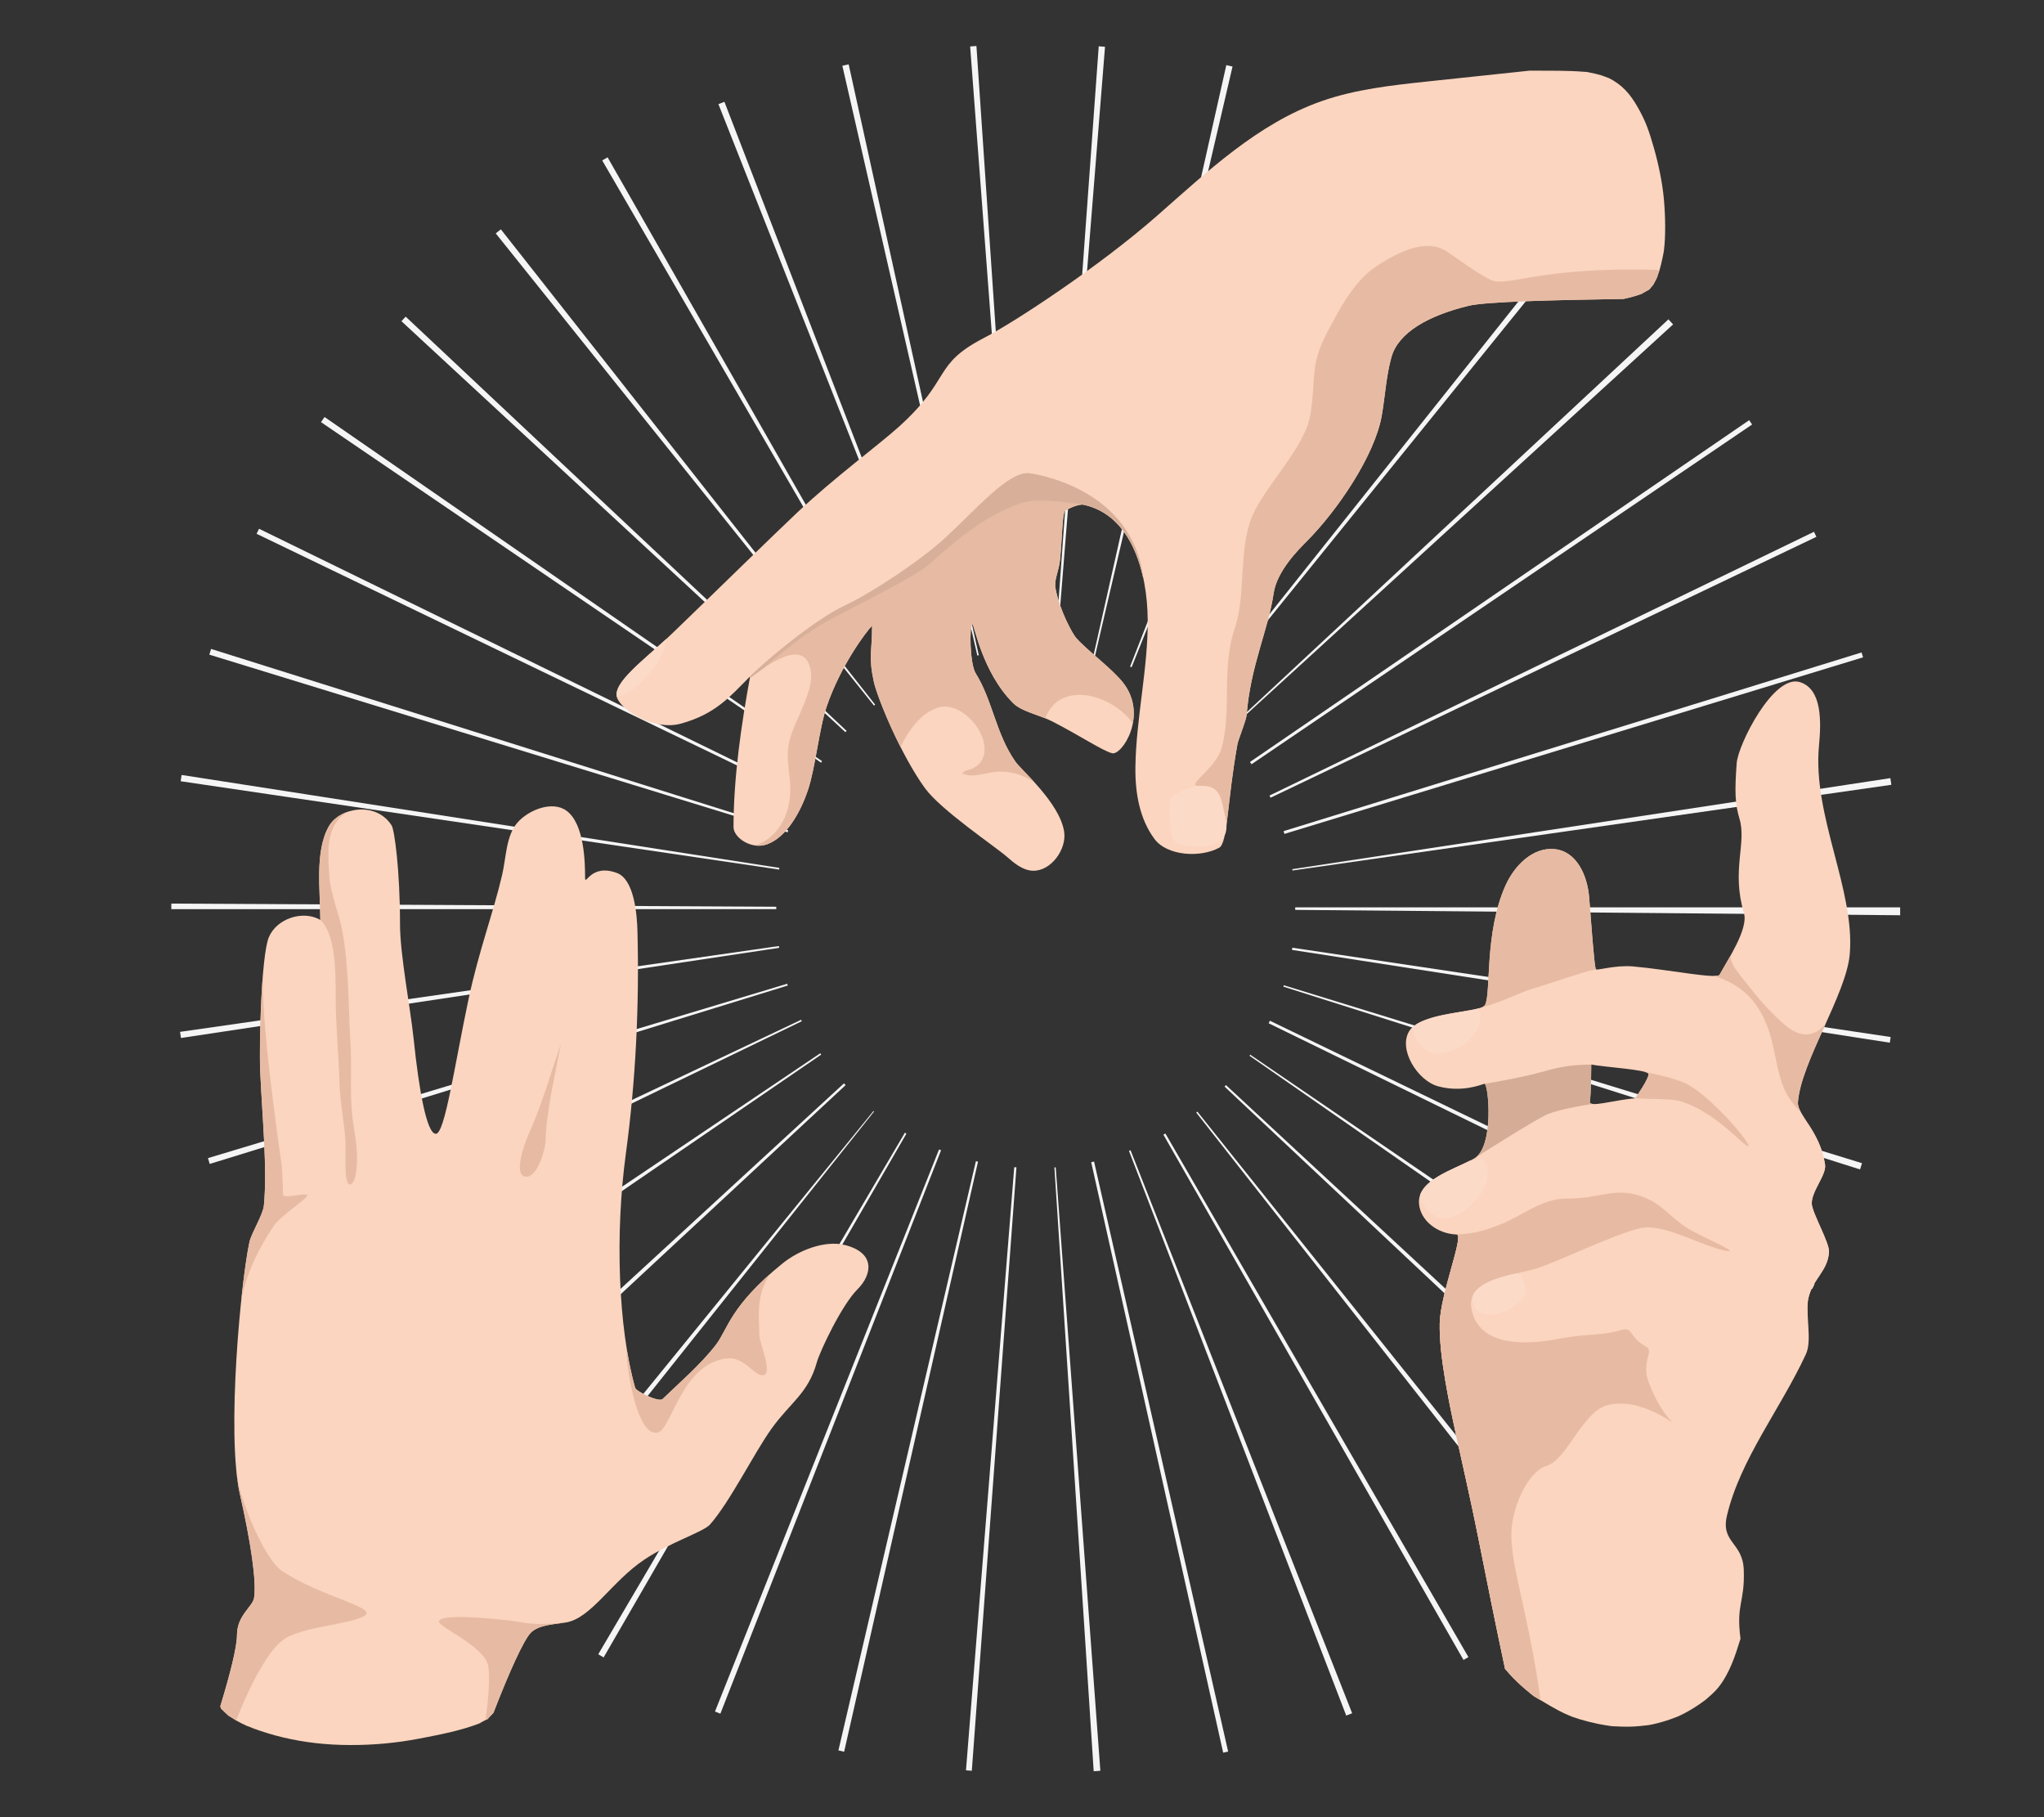 <?xml version="1.0" encoding="UTF-8"?>
<svg id="Layer_2" data-name="Layer 2" xmlns="http://www.w3.org/2000/svg" viewBox="0 0 540 480">
  <rect x="0" y="0" width="540" height="480" fill="#333333" stroke="none"/>
  <defs>
    <style>
      .cls-1 {
        fill: #fbd5bf;
      }

      .cls-1, .cls-2, .cls-3, .cls-4, .cls-5, .cls-6, .cls-7, .cls-8 {
        stroke-width: 0px;
      }

      .cls-2 {
        fill: #fac9af;
      }

      .cls-3 {
        fill: #f5f5f5;
      }

      .cls-4 {
        fill: none;
      }

      .cls-5 {
        fill: #d8b09a;
      }

      .cls-6 {
        fill: #fcdac8;
      }

      .cls-7 {
        fill: #e7bba3;
      }

      .cls-8 {
        fill: #d5ad97;
      }
    </style>
  </defs>
  <g id="Layer_2-2" data-name="Layer 2">
    <g>
      <rect class="cls-4" width="540" height="480"/>
      <g>
        <path class="cls-3" d="m288.94,467.85l-10.38-159.48.35-.02,11.79,159.39c-.59.04-1.17.08-1.76.12Zm-32.21-.11l-1.53-.12,12.75-159.31.58.04-11.79,159.39Zm66.42-4.78l-34.87-155.97.76-.17,35.42,155.85-1.31.29Zm-100.15-.25l-1.5-.35,36.32-155.64.56.13-35.37,155.86Zm132.66-9.55l-57.4-149.16.42-.16,58.54,148.71c-.52.2-1.03.41-1.55.61Zm-165.34-.5l-1.43-.57,59.19-148.46.54.21-58.3,148.81Zm196.32-14.19l-79.29-138.76.53-.31,80.06,138.32-1.3.74Zm-227.17-.67c-.47-.27-.95-.55-1.42-.83l81.01-137.77.41.24-80,138.36Zm255.29-18.26l-98.74-125.67.31-.24,99.78,124.85c-.45.36-.9.71-1.35,1.07Zm-283.4-.91c-.5-.4-.99-.79-1.48-1.19l100.87-123.97.17.13-99.55,125.03Zm308.63-22.18l-116.48-109.43.37-.4,117.18,108.68-1.07,1.15Zm-333.66-1.01l-1-1.09,117.64-108.19.43.47-117.07,108.81Zm354.99-25.33l-131.22-91.24.19-.28,132.03,90.06c-.33.49-.67.97-1.01,1.46Zm-376.25-1.26c-.32-.46-.63-.93-.94-1.39l132.58-89.25.24.36-131.88,90.28Zm393.69-28.41l-143.6-70.15.33-.67,143.88,69.59-.6,1.24Zm-410.81-1.12c-.25-.51-.49-1.01-.73-1.52l144.43-68.43.18.38-143.88,69.57Zm423.45-30.42l-152.35-48.28.12-.37,152.75,47c-.17.55-.34,1.1-.52,1.66Zm-435.99-1.44c-.16-.52-.32-1.03-.47-1.55l153.04-46.06.14.47-152.71,47.13Zm443.85-32.04l-157.93-24.51.09-.58,158.07,23.59-.23,1.51Zm-451.45-1.24c-.08-.54-.16-1.08-.24-1.62l158.21-22.67.07.47-158.04,23.82Zm454.19-32.42l-159.82-1.42v-.66h159.82v.31c0,.59,0,1.18,0,1.77Zm-296.92-1.61H45.26v-1.47s159.82.83,159.82.83v.64Zm136.38-10.22l-.05-.34,158-24.05c.09.58.18,1.17.26,1.76l-158.21,22.64Zm-135.62-.24l-158.11-23.33c.08-.55.17-1.11.25-1.66l157.92,24.55-.07.43Zm133.49-9.42l-.22-.73,152.69-47.2.4,1.29-152.87,46.64Zm-131.26-.42l-152.77-46.93.47-1.51,152.47,47.92-.16.52Zm127.59-9.14l-.27-.57,143.84-69.67.64,1.33-144.2,68.91Zm-123.9-.31l-143.97-69.4.65-1.33,143.6,70.15-.28.58Zm118.88-8.53l-.41-.6,131.88-90.28.78,1.14-132.25,89.74Zm-113.72-.42L84.81,111.51c.31-.45.62-.91.93-1.36l131.44,90.92-.27.39Zm107.11-7.95l-.2-.22,116.95-108.93c.41.44.82.89,1.23,1.34l-117.98,107.81Zm-100.69-.1l-117.29-108.56c.37-.4.75-.8,1.12-1.2l116.49,109.42-.32.34Zm93.25-6.85l-.35-.28,99.55-125.03c.43.34.87.69,1.3,1.04l-100.5,124.27Zm-85.69-.17l-99.93-124.73c.45-.36.9-.71,1.35-1.07l98.89,125.56-.31.24Zm77.32-5.61l-.46-.27,79.83-138.46,1.37.8-80.73,137.93Zm-68.87-.17L159.1,42.38c.47-.27.95-.55,1.42-.82l79.22,138.81-.4.23Zm59.62-4.35l-.42-.17,58.22-148.84c.52.2,1.04.41,1.55.61l-59.36,148.39Zm-50.41-.1L189.8,27.51c.52-.21,1.05-.41,1.58-.62l57.56,149.09-.39.15Zm40.75-2.93l-.42-.1,35.09-155.92c.55.12,1.1.25,1.64.38l-36.32,155.64Zm-31.11-.05L222.54,17.37c.56-.13,1.11-.25,1.67-.37l34.37,156.08-.4.09Zm20.97-1.51l-.45-.03,11.55-159.4c.55.04,1.11.08,1.66.13l-12.76,159.31Zm-10.83-.02l-12.04-159.37c.55-.04,1.1-.08,1.66-.12l10.83,159.45-.45.03Z"/>
        <g>
          <path class="cls-1" d="m397.64,440.83c.36.41.98,1.14,1.16,1.33,1.24,1.35,2.56,2.63,3.94,3.83.59.52,1.2,1.02,1.81,1.51.23.18.46.36.7.54,2.94,1.73,5.72,3.55,8.87,4.92.41.18.83.34,1.24.52.71.21,1.4.48,2.11.69,1.62.49,3.27.9,4.94,1.23.89.18,1.79.31,2.69.46.28.04.55.07.83.11,1.57.07,3.12.16,4.7.12,1.62-.04,3.24-.2,4.85-.4.27-.04.7-.12,1.06-.2.89-.19,1.77-.42,2.64-.67,1.38-.39,2.73-.88,4.07-1.41.19-.1,1.15-.52,1.59-.76.71-.37,1.41-.77,2.1-1.18.81-.49,1.61-1.01,2.38-1.55.39-.27.77-.56,1.16-.84,1.22-1.05,2.56-2.17,3.52-3.39,2.96-3.75,4.45-8.37,5.82-12.85-1.23-9.19,1.18-9.43.86-18.18-.26-7.28-6.12-7.16-4.45-14.28,3.51-14.93,14.17-28.22,20.87-42.68,1.75-3.78-.27-10.87.68-14.9,1.18-5.06,5.13-7.09,5.43-12.12.15-2.4-4.43-10.29-4.55-12.68-.16-3.33,3.91-7.65,3.51-10.36-1.29-8.87-7.42-13.13-7.17-16.54.77-10.5,12.77-28.52,13.68-39.01,1.46-16.97-9.88-36.61-8.13-55.08.59-6.21.9-15.02-5.07-16.84-6.95-2.12-16.31,16.5-16.67,21.42-.55,7.51-.44,10.75.74,14.68,1.95,6.5-2.21,13.6,1.18,24.93,1.24,4.15-4.37,12.46-6.42,16.26-.68,1.26-13.39-1.34-22.86-2.18-4.86-.43-9.73,1.22-9.88.73-.43-1.42-1.27-13.12-1.73-18.94-.46-5.82-3.29-12.17-9.1-12.78-5.75-.6-10.62,4.31-12.99,9.58-5.7,12.69-3.73,28.7-5.45,31.64-1.18,2.01-16.68,1.68-19.95,6.77-3.08,4.8,2.1,13.19,7.61,14.67,6.16,1.66,11.13-.36,12.19-.67,1.06-.32,2.74,16.77-2.76,19.77s-14.98,5.61-14.51,11.86c.34,4.53,4.88,8.02,9.97,8.18,2.03.06-4.34,15.73-4.49,23.47-.25,13.08,5.65,33.82,10.11,56.25,2.33,11.74,4.76,23.8,7.16,35.02Zm34.35-150.72c-5.61.43-12.24,2.61-11.97.85.37-2.44.36-9.76.36-9.76,3.2.64,14.78,1.33,15.11,2.43.33,1.09-3.5,6.48-3.5,6.48Z"/>
          <path class="cls-7" d="m444.95,286.01c-3.43-1.51-11.05-3.05-10.48-2.9.59.16.96.33,1.02.52.33,1.09-3.5,6.48-3.5,6.48,3.5.24,9.58.09,11.68.7,9.77,2.83,17.08,12.19,18.2,11.92,1.07-.26-10.15-13.74-16.92-16.72Z"/>
          <path class="cls-6" d="m373.09,271.41c.89,4.58,4.23,8.14,9.83,6.38,4.64-1.46,9.85-6.36,7.65-11.41-4.07,1.1-13.89,1.61-17.48,5.03Z"/>
          <path class="cls-6" d="m392.5,312.88c.72-1.64,1.24-8.24-2.95-6.36-.4.18-.79.17-1.13.04-4.82,2.42-11.76,4.74-13.25,9.14.41,2.58,2.25,4.48,4.45,5.78.53.14,1.1.23,1.72.26,3.35.15,6.48-2.36,8.52-4.76,1.05-1.23,1.99-2.61,2.64-4.09Z"/>
          <path class="cls-1" d="m474.95,302.68c-1.55,1.44-3.76,2.26-5.86,2.37-1.05.06-4.38-.92-5.01-.28-.53.54,3.23,4.37,3.7,4.99,1.27,1.66,2.08,3.51,2.54,5.55.93,4.11.69,8.82-1.56,12.48-1.03,1.68-2.47,3.01-4.26,3.85-.51.24-3.02.7-3.26,1.14-.3.54,1.82,2.43,2.13,2.7,2.15,1.84,4.69,2.98,6.63,5.11,1.62,1.78,2.73,3.92,4.17,5.84,1.41,1.86,2.51,2.44,3.44,2.07-.13-2.1-.21-4.11.15-5.67,1.18-5.06,5.13-7.09,5.43-12.12.15-2.4-4.43-10.29-4.55-12.68-.16-3.33,3.91-7.65,3.51-10.36-.69-4.72-2.74-8.12-4.47-10.8-.21,2.17-1.01,4.23-2.74,5.83Z"/>
          <path class="cls-7" d="m474.99,291.11c.4-5.52,3.91-13.1,7.27-20.59-1.45,1.61-3.22,2.89-5.53,2.71-3.17-.24-5.95-3.11-8.07-5.17-3.47-3.39-6.45-7.31-9.45-11.11-1.15-1.46-1.93-2.89-2.08-4.44-1.08,1.94-2.16,3.7-2.84,4.96-.13.24-.7.34-1.6.34.63.16,1.26.35,1.88.58,2.16.82,4.19,1.95,5.98,3.42,3.43,2.8,5.57,6.71,6.9,10.87,1.42,4.43,1.84,9.13,3.36,13.52,1.04,3.02,2.78,5.43,4.9,7.53-.51-.95-.81-1.81-.75-2.61Z"/>
          <path class="cls-7" d="m421.56,256.02c-.43-1.42-1.27-13.12-1.73-18.94-.46-5.82-3.29-12.17-9.1-12.78-5.75-.6-10.62,4.31-12.99,9.58-5.7,12.69-3.73,28.7-5.45,31.64-.15.26-.56.48-1.14.68,5.75-1.5,10.16-3.97,13.84-5.07,5.58-1.67,12.35-4.14,16.55-5.11Z"/>
          <path class="cls-2" d="m397.64,440.83c.36.41.98,1.14,1.16,1.33,1.24,1.35,2.56,2.63,3.94,3.83.59.52,1.2,1.02,1.81,1.51.23.18.46.36.7.54.58.34,1.15.68,1.72,1.03-.36-2.69-.75-5.37-1.22-8.04-1.15-6.55-2.49-13.06-3.93-19.55-1.13-5.09-2.38-10.25-2.55-15.48-.24-7.19,4.16-17.27,9.4-18.84,5.24-1.57,9.31-14.1,15.85-15.96,8.95-2.55,18.98,6.05,16.99,4.14-2.42-2.33-4.93-7.16-6.12-10.7-1.74-5.17,1.71-7.72-.55-8.94-4.41-2.38-3.47-5.27-6.3-4.42-5.56,1.66-9.66,1.01-15.95,2.24-7.49,1.47-21.62,3.1-23.83-7.63-1.73-8.41,11.7-8.93,17.99-11.13,6.33-2.2,20.07-8.89,26.64-10.35,6.17-1.38,15.82,4.64,22.58,5.97,4.45.87-7.33-4.11-10.09-5.89-5.42-3.5-7.08-7.05-13.36-8.83-6.46-1.83-10.04.98-18.78.96-6.46-.02-11.53,4.58-17.55,6.9-2.73,1.05-5.99,2.39-11.34,2.57,2.03.06-4.34,15.73-4.49,23.47-.08,4.24.48,9.29,1.44,14.93h0s0,.04,0,.06c.24,1.44.51,2.92.8,4.44.01.07.03.15.04.22.13.66.26,1.33.39,2,.04.19.08.38.12.57.11.56.23,1.13.35,1.71.05.24.1.48.15.72.11.53.22,1.07.34,1.61.06.26.11.53.17.79.11.52.22,1.05.34,1.57.06.28.12.56.18.85.02.09.04.19.06.28,0,0,0,0,0,0,1.8,8.26,3.88,17.23,5.72,26.49,2.33,11.74,4.76,23.8,7.16,35.02Z"/>
          <path class="cls-7" d="m397.64,440.83c.36.41.98,1.14,1.16,1.33,1.24,1.35,2.56,2.63,3.94,3.83.59.52,1.2,1.02,1.81,1.51.23.18.46.36.7.54.58.34,1.15.68,1.72,1.03-.36-2.69-.75-5.37-1.22-8.04-1.15-6.55-2.49-13.06-3.93-19.55-1.13-5.09-2.38-10.25-2.55-15.48-.24-7.19,4.16-17.27,9.4-18.84,5.24-1.57,9.31-14.1,15.85-15.96,8.95-2.55,18.98,6.05,16.99,4.14-2.42-2.33-4.93-7.16-6.12-10.7-1.74-5.17,1.71-7.72-.55-8.94-4.41-2.38-3.47-5.27-6.3-4.42-5.56,1.66-9.66,1.01-15.95,2.24-7.49,1.47-21.62,3.1-23.83-7.63-1.73-8.41,11.7-8.93,17.99-11.13,6.33-2.2,20.07-8.89,26.64-10.35,6.17-1.38,15.82,4.64,22.58,5.97,4.45.87-7.33-4.11-10.09-5.89-5.42-3.5-7.08-7.05-13.36-8.83-6.46-1.83-10.04.98-18.78.96-6.46-.02-11.53,4.58-17.55,6.9-2.73,1.05-5.99,2.39-11.34,2.57,2.03.06-4.34,15.73-4.49,23.47-.08,4.24.48,9.29,1.44,14.93h0s0,.04,0,.06c.24,1.44.51,2.92.8,4.44.01.07.03.15.04.22.13.66.26,1.33.39,2,.04.19.08.38.12.57.11.56.23,1.13.35,1.71.05.24.1.48.15.72.11.53.22,1.07.34,1.61.06.26.11.53.17.79.11.52.22,1.05.34,1.57.06.28.12.56.18.85.02.09.04.19.06.28,0,0,0,0,0,0,1.8,8.26,3.88,17.23,5.72,26.49,2.33,11.74,4.76,23.8,7.16,35.02Z"/>
          <path class="cls-6" d="m403.14,341.55c-.06-1.35-.45-2.99-.99-4.06-.42-.82-.9-1.07-1.83-1.08-4.66,1.1-9.6,2.49-11.18,5.73-.61,8.83,11.72,4.71,14-.6Z"/>
          <path class="cls-8" d="m420.74,291.61c-.51-.07-.78-.26-.72-.65.37-2.44.36-9.76.36-9.76-6.9.03-10.15,1.17-14.71,2.39-4.19,1.12-13.95,2.82-13.51,2.69,1.06-.32,2.74,16.77-2.76,19.77-.78.42,15.48-9.84,18.88-11.48,3.61-1.73,12.31-2.93,12.46-2.97Z"/>
        </g>
        <g>
          <path class="cls-1" d="m433.73,77.61c-.07-.02,1.46-.81,1.76-1.02.13-.09.21-.13.26-.15.09-.12.21-.26.38-.46-.05.06.59-.72.61-.72.24-.39.8-1.47,1.14-2.2-.29.6.49-1.51.59-1.87.44-1.5.99-4.07,1.11-4.97.51-3.81.4-9.35-.02-13.81-.39-4.14-1.35-8.87-2.62-13.34-1.27-4.45-2.13-6.93-4.13-10.5-2.17-3.88-4.37-6.26-7.85-7.99.07.07-1.6-.6-1.96-.7-1.03-.3-2.07-.54-3.12-.74-.37-.07-.54-.11-.62-.13-.06,0-.23,0-.68-.04-1.11-.09-2.22-.16-3.33-.2-3.73-.13-7.44-.09-11.13-.11-9.44.99-18.6,1.96-26.9,2.85-9.49,1.01-19.08,2.05-28.09,5.21-16.78,5.88-30.11,18.56-43.47,30.29-15.06,13.22-37.24,27.86-45.74,32.27-13.67,7.09-8.38,10.73-22.41,23.41-5.31,4.79-17.15,13.52-26.79,22.6-6.35,5.98-20.16,19.52-32.88,31.79-7.16,6.9-16.24,13.23-14.8,17.26,1.17,3.27,9.73,8.78,16.9,6.79,9.24-2.57,12.97-7.21,18.24-12.47-2.36,12.83-4.39,26.79-4.39,39.84,0,2.7,4.64,5.99,8.79,4.54,5.33-1.86,8.97-8.78,10.8-14.12,2.06-6.02,2.99-16.38,5.06-22.41,3.67-10.7,10.35-19.62,11.96-21.24,0,6.83-.98,8.19.44,14.73.94,4.34,7.23,19.58,13.57,28.25,4.23,5.77,18.52,15.36,21.61,18.07,2.01,1.76,4.25,3.62,6.92,3.68,4.73.11,8.94-5.69,8.19-10.36-1.23-7.65-11.24-16.13-12.87-18.45-5.2-7.43-5.99-16.11-10.5-23.35-1.54-2.48-1.72-12.71-.83-12.88.46-.09,2.49,12.52,10.73,20.76,2.29,2.29,6.9,3.07,10.42,4.88,7.57,3.91,13.14,7.68,15.72,8.36,2.58.67,9.66-10.05,2.89-18.65-2.94-3.74-9.48-8.49-12.42-11.85-.81-.92-4.27-7-5.41-13.01-.44-2.35.87-4.38,1.2-7.64.56-5.61.62-12.37,1.31-12.85,1.05-.74,3.76-1.9,5.01-1.62,12.48,2.78,16.69,17.44,16.83,30.23.14,12.78-3.09,26.28-3.25,39.06-.09,6.67,1.06,13.65,5.05,18.99,3.39,4.54,12.23,4.96,17.09,2.3,2.25-1.23,2.1-12.18,4.81-27.26.26-1.42,2.33-6.33,2.45-7.86,1.03-13.01,5.7-22.35,7.13-32.1.86-5.89,6.72-11.68,8.61-13.58,8.32-8.32,18.11-22.87,19.94-33.28.91-5.17,1.16-10.45,2.57-15.51,1.81-6.45,9.63-10.94,20.37-13.55,4.46-1.09,21.71-1.51,40.98-1.82,1.62-.37,3.25-.76,4.79-1.37Z"/>
          <path class="cls-6" d="m174.1,174.25c1.11-1.85,1.73-3.67,1.91-5.46-6.62,6.09-13.94,11.59-13.05,15.29,4.46-.73,9.13-6.47,11.14-9.83Z"/>
          <path class="cls-7" d="m257.75,177.84c-1.54-2.48-1.72-12.71-.83-12.88.46-.09,2.49,12.52,10.73,20.76,1.89,1.89,5.36,2.75,8.49,4.01,3.75-10.04,17.35-6.56,23.14,1.29.62-3.31.18-7.19-2.6-10.72-2.94-3.74-9.48-8.49-12.42-11.85-.81-.92-4.27-7-5.41-13.01-.44-2.35.87-4.38,1.2-7.64.56-5.61.62-12.37,1.31-12.85,1.05-.74,3.76-1.9,5.01-1.62,8.97,2,13.67,10.13,15.65,19.3-2.94-24.11-29.58-27.57-30.09-27.62-5.44-.55-13.78,9.29-22.12,16.99-6.37,5.88-19.06,14.41-26.86,18.08-7.73,3.64-20.62,14.42-24.78,18.58-.03.18-.06.35-.1.53,5.21-4.06,14.44-10.59,16.08-2.28.67,3.4-1.06,7.4-2.33,10.47-1.26,3.05-2.89,6.05-3.47,9.33-.62,3.48.18,6.92.4,10.38.46,7.12-2.6,13.88-9.15,16.25.97.12,1.98.05,2.97-.3,5.33-1.86,8.97-8.78,10.8-14.12,2.07-6.02,2.99-16.38,5.06-22.41,3.67-10.7,10.35-19.62,11.96-21.24,0,6.83-.98,8.19.44,14.73.61,2.8,3.43,10.12,7.06,17.3,2.28-4.55,5.46-9.01,9.93-10.39,6.23-1.93,14.05,7.17,11.93,13.09-.57,1.6-1.65,2.5-3.19,3.15-.62.26-1.51.29-2,.78-.92.93-.25.32.07.49,1.96,1.08,5.97-.26,8.07-.51,3.9-.45,7.48.67,10.56,2.71-2.29-2.52-4.34-4.48-5-5.43-5.2-7.43-5.99-16.11-10.5-23.35Z"/>
          <path class="cls-5" d="m218.37,164.2c4.43-2.55,23.07-11.51,27.13-15.15,7.31-6.55,14.65-12.75,24.04-16.07,3.73-1.32,9.37-.71,16.65.35.06,0,.12,0,.17.01,8.97,2,13.67,10.13,15.65,19.3-2.94-24.11-29.58-27.57-30.09-27.62-5.44-.55-13.78,9.29-22.12,16.99-6.37,5.88-19.06,14.41-26.86,18.08-7.73,3.64-20.62,14.42-24.78,18.58-.03.18-.06.35-.1.53,1.08-.84,2.33-1.78,3.64-2.68,5.23-4.54,10.66-8.87,16.66-12.32Z"/>
          <path class="cls-7" d="m433.73,77.61c-.07-.02,1.46-.81,1.76-1.02.13-.09.21-.13.26-.15.09-.12.21-.26.38-.46-.05.06.59-.72.61-.72.24-.39.8-1.47,1.14-2.2-.27.55.37-1.18.55-1.75-32.35-1.03-40.38,4.88-44.88,2.5-4.06-2.15-7.46-4.79-11.21-7.32-5.65-3.82-13.16.34-18.17,3.48-6.34,3.98-10.13,11.35-13.65,18.05-4.56,8.67-2.77,12.04-4.34,21.55-1.43,8.69-11.92,18.69-15.34,26.72-3.71,8.71-1.6,20.85-4.63,29.7-3.58,10.45-.75,21.56-3.44,31.49-1.55,5.69-9.74,10.1-6.08,10.1,2.27,0,4.91,0,5.97,3.86.3,1.09.75,2.99,1.38,6.15.67-4.88,1.28-12.21,2.85-20.93.26-1.42,2.33-6.33,2.45-7.86,1.03-13.01,5.7-22.35,7.13-32.1.86-5.89,6.72-11.68,8.61-13.58,8.32-8.32,18.11-22.87,19.94-33.28.91-5.17,1.16-10.45,2.57-15.51,1.81-6.45,9.63-10.94,20.37-13.55,4.46-1.09,21.71-1.51,40.98-1.82,1.62-.37,3.25-.76,4.79-1.37Z"/>
          <path class="cls-6" d="m310.3,222.2c-1.4-1.4-1.43-9.81-1.25-10.83.36-2.05,6.83-3.78,7.65-3.78,2.27,0,4.91,0,5.97,3.86.26.94.63,2.5,1.13,4.95.08.38.16.78.24,1.2,0,2.32-.32,2.67-.81,3.52-.76,1.31-2.15,1.83-3.88,2.27-2.45.63-7.66.21-9.06-1.19Z"/>
        </g>
        <g>
          <path class="cls-1" d="m223.15,328.86c-5.29-1.32-12.16,1.43-16.4,4.86-13.86,11.2-14.45,17.36-17.6,21.48-3.94,5.14-9.86,10.24-14.1,14.34-.99.96-6.98-2.02-7.24-2.94-4.52-15.9-5.32-40.8-2.49-61.68,2.64-19.48,3.59-39.24,3.09-58.89-.11-4.32-.81-13.73-5.43-15.44-7.16-2.66-8.41,3.94-8.41,1.09,0-3.93-.2-14.1-4.92-17.54-3.69-2.69-9.94-.28-12.95,3.15-3.01,3.43-2.98,9.23-4.01,13.67-2.27,9.87-6.21,20.25-8.89,32.88-3.76,17.75-6.26,35.65-8.66,35.65s-4.45-11.53-5.83-24.8c-.89-8.58-3.63-22.47-3.63-30.58,0-14.31-1.48-24.92-2.21-26.07-4.1-6.44-13.7-4.78-16.56.19-3.81,6.62-2.28,17.03-2.28,24.76-4.61-2.66-11.51-.36-13.59,4.54-2.08,4.9-2.57,29.21-2.3,35.26.59,13.14,1.92,25.84.98,35.64-.23,2.43-3.27,7.2-3.81,9.64-2.18,9.81-6.2,50.44-2.5,66.72,2.8,12.33,4.41,22.9,3.72,27.29-.35,2.27-4.52,4.61-4.52,9.81,0,3.15-1.81,10.29-4.41,18.84.01.03.02.05.04.07.11.27.16.43.18.55.1.08.23.2.41.37.52.51,1.04,1.03,1.59,1.51.16.03,1.75,1.09,2.04,1.26.86.49,1.74.92,2.63,1.34.03-.02,1.86.73,1.92.75,2.54.93,5.11,1.71,7.74,2.34,5.82,1.39,11.65,2,17.63,2.02,6.2.03,12.33-.53,18.41-1.7,5.31-1.03,11.08-2.1,16.15-4.12-.38.11.91-.56,1.42-.82.22-.11.37-.18.49-.23.09-.11.21-.26.4-.47.36-.4.74-.79,1.11-1.17,4.25-10.98,8.04-19.32,9.9-21.18,2.08-2.08,6.26-2.21,9.17-2.67,6.8-1.08,12.03-10.76,20.87-16.67,6.73-4.5,15.57-7.29,17.25-9.19,5.31-5.99,11.63-18.86,16.3-25.37,4.96-6.91,9.65-9.27,11.94-17.47.81-2.92,6.54-15.11,10.77-19.34,3.86-3.86,4.81-9.64-3.4-11.69Z"/>
          <path class="cls-2" d="m62.64,390.31c-.09-.74-.18-1.49-.25-2.28,0,.62.09,1.39.25,2.28Z"/>
          <path class="cls-7" d="m62.6,431.9c0,3.15-1.81,10.29-4.41,18.84.01.03.02.05.04.07.11.27.16.43.18.55.1.08.23.2.41.37.52.51,1.04,1.03,1.59,1.51.15.03,1.54.96,1.95,1.21,4.17-10.35,9.05-19.77,13.69-22.07,5.84-2.9,16.21-3.36,20.08-5.47,4.17-2.28-10.86-4.84-21.54-11.89-4.59-3.03-10.66-17.61-11.95-24.71.2,1.64.45,3.15.76,4.49,2.8,12.33,4.41,22.9,3.72,27.29-.35,2.27-4.52,4.61-4.52,9.81Z"/>
          <path class="cls-7" d="m128.96,440.01c.57,3.12,0,9.29-.67,14.34.02-.01.05-.03.07-.04.22-.11.37-.18.49-.23.09-.11.21-.26.4-.47.36-.4.74-.78,1.11-1.17,4.25-10.98,8.04-19.32,9.9-21.18,2.08-2.08,6.26-2.21,9.17-2.67-9.87.93-9.43-.03-16.73-.75-5.37-.54-16.75-1.53-16.73.55.01,1.4,12.08,6.55,13,11.63Z"/>
          <path class="cls-7" d="m167.8,366.61c-.88-3.09-1.61-6.53-2.21-10.2-.45,2.29,2.37,23.88,8.34,21.93,3.56-1.17,6.33-18.5,18.38-19.53,4.47-.38,7.2,5.03,9.5,4.41,2.3-.62-1.17-8.54-1.19-10.5-.04-4.67-1.04-10.33,2.75-16.14-10.6,9.42-11.35,14.87-14.22,18.62-3.94,5.14-9.86,10.23-14.1,14.34-.99.96-6.98-2.02-7.24-2.94Z"/>
          <path class="cls-7" d="m144.13,301.47c.21-8.11,2.57-17.82,4.05-25.68-2.86,8.29-4.98,15.92-8.52,23.81-1.46,3.26-3.95,10.91-.81,11.22,3.2.31,5.22-7.36,5.28-9.35Z"/>
          <path class="cls-7" d="m88.71,265.77c.15,6.78.78,13.53.98,20.31.15,5.11,1.25,10.23,1.57,15.33.15,2.37-.48,11.47,1.14,11.47,1.62,0,2.7-5.61,1.25-14.05-1.65-9.55-.45-15.22-1.14-24.9-.51-7.05-.21-18.69-2.23-28.83-.55-2.75-3.04-10.07-3.22-12.87-.4-6.3-1.41-13.96,4.63-17.75-2.06.74-3.81,2.04-4.79,3.73-3.81,6.62-2.28,17.03-2.28,24.76,4.71,4.37,3.96,17.31,4.09,22.78Z"/>
          <path class="cls-7" d="m81.19,315.8c-.11-1.04-6.37,1.08-6.41-.3-.1-2.83-.14-6.03-.43-8.11-.92-6.69-5.52-38.31-4.85-50.54-.79,9.16-.96,21.81-.77,25.95.59,13.14,1.92,25.84.98,35.64-.23,2.43-3.27,7.2-3.81,9.64-.64,2.89-1.44,8.44-2.16,15.25,1.85-9.06,6.02-15.63,8.73-19.73,1.4-2.12,8.61-6.99,8.72-7.8Z"/>
        </g>
      </g>
    </g>
  </g>
</svg>